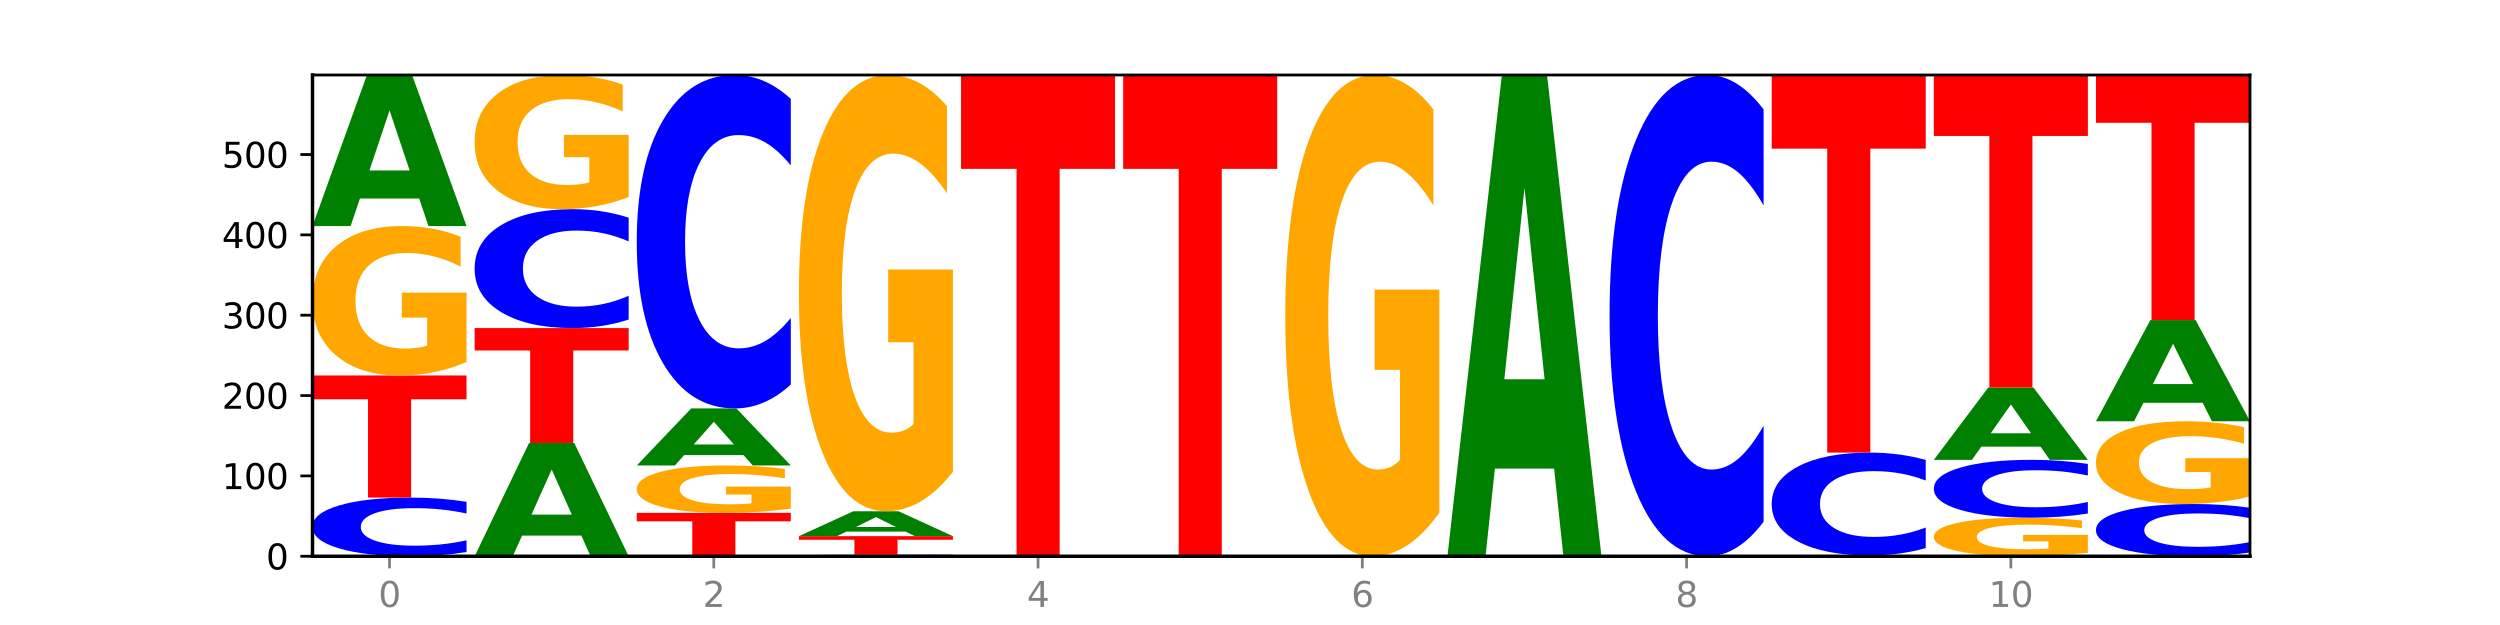 <?xml version="1.0" encoding="utf-8" standalone="no"?>
<!DOCTYPE svg PUBLIC "-//W3C//DTD SVG 1.1//EN"
  "http://www.w3.org/Graphics/SVG/1.1/DTD/svg11.dtd">
<svg xmlns:xlink="http://www.w3.org/1999/xlink" width="720pt" height="180pt" viewBox="0 0 720 180" xmlns="http://www.w3.org/2000/svg" version="1.1">
 <defs>
  <style type="text/css">*{stroke-linejoin: round; stroke-linecap: butt}</style>
 </defs>
 <g id="figure_1">
  <g id="patch_1">
   <path d="M 0 180 
L 720 180 
L 720 0 
L 0 0 
z
" style="fill: #ffffff"/>
  </g>
  <g id="axes_1">
   <g id="patch_2">
    <path d="M 90 160.2 
L 648 160.2 
L 648 21.6 
L 90 21.6 
z
" style="fill: #ffffff"/>
   </g>
   <g id="line2d_1">
    <path d="M 90 160.2 
L 648 160.2 
" clip-path="url(#p8792bf0e42)" style="fill: none; stroke: #000000; stroke-width: 0.5; stroke-linecap: square"/>
   </g>
   <g id="patch_3">
    <path d="M 134.36 158.989 
Q 130.649 159.589 126.637 159.893 
Q 122.624 160.2 118.254 160.2 
Q 105.222 160.2 97.611 157.925 
Q 90 155.65 90 151.76 
Q 90 147.855 97.611 145.584 
Q 105.222 143.309 118.254 143.309 
Q 122.624 143.309 126.637 143.616 
Q 130.649 143.919 134.36 144.52 
L 134.36 147.887 
Q 130.616 147.091 126.983 146.721 
Q 123.351 146.351 119.339 146.351 
Q 112.141 146.351 108.017 147.792 
Q 103.904 149.23 103.904 151.76 
Q 103.904 154.279 108.017 155.72 
Q 112.141 157.157 119.339 157.157 
Q 123.351 157.157 126.983 156.788 
Q 130.616 156.414 134.36 155.619 
L 134.36 158.989 
z
" clip-path="url(#p8792bf0e42)" style="fill: #0000ff"/>
   </g>
   <g id="patch_4">
    <path d="M 90 108.138 
L 134.36 108.138 
L 134.36 114.997 
L 118.401 114.997 
L 118.401 143.309 
L 105.99 143.309 
L 105.99 114.997 
L 90 114.997 
L 90 108.138 
z
" clip-path="url(#p8792bf0e42)" style="fill: #ff0000"/>
   </g>
   <g id="patch_5">
    <path d="M 134.36 104.244 
Q 129.886 106.191 125.074 107.169 
Q 120.263 108.138 115.133 108.138 
Q 103.541 108.138 96.77 102.342 
Q 90 96.545 90 86.633 
Q 90 76.604 96.89 70.852 
Q 103.789 65.101 115.789 65.101 
Q 120.412 65.101 124.647 65.883 
Q 128.892 66.656 132.65 68.185 
L 132.65 76.765 
Q 128.773 74.8 124.935 73.831 
Q 121.098 72.853 117.24 72.853 
Q 110.102 72.853 106.235 76.427 
Q 102.367 79.992 102.367 86.633 
Q 102.367 93.211 106.096 96.803 
Q 109.824 100.386 116.684 100.386 
Q 118.553 100.386 120.153 100.181 
Q 121.754 99.968 123.026 99.524 
L 123.026 91.469 
L 115.719 91.469 
L 115.719 84.295 
L 134.36 84.295 
L 134.36 104.244 
z
" clip-path="url(#p8792bf0e42)" style="fill: #ffa600"/>
   </g>
   <g id="patch_6">
    <path d="M 120.728 57.176 
L 103.668 57.176 
L 100.974 65.101 
L 90 65.101 
L 105.672 21.6 
L 118.687 21.6 
L 134.36 65.101 
L 123.395 65.101 
L 120.728 57.176 
z
M 106.389 49.102 
L 117.98 49.102 
L 112.194 31.799 
L 106.389 49.102 
z
" clip-path="url(#p8792bf0e42)" style="fill: #008000"/>
   </g>
   <g id="patch_7">
    <path d="M 167.423 154.257 
L 150.363 154.257 
L 147.669 160.2 
L 136.695 160.2 
L 152.367 127.575 
L 165.382 127.575 
L 181.054 160.2 
L 170.089 160.2 
L 167.423 154.257 
z
M 153.083 148.201 
L 164.675 148.201 
L 158.888 135.224 
L 153.083 148.201 
z
" clip-path="url(#p8792bf0e42)" style="fill: #008000"/>
   </g>
   <g id="patch_8">
    <path d="M 136.695 94.486 
L 181.054 94.486 
L 181.054 100.94 
L 165.095 100.94 
L 165.095 127.575 
L 152.685 127.575 
L 152.685 100.94 
L 136.695 100.94 
L 136.695 94.486 
z
" clip-path="url(#p8792bf0e42)" style="fill: #ff0000"/>
   </g>
   <g id="patch_9">
    <path d="M 181.054 92.032 
Q 177.344 93.249 173.331 93.864 
Q 169.319 94.486 164.949 94.486 
Q 151.917 94.486 144.306 89.874 
Q 136.695 85.262 136.695 77.375 
Q 136.695 69.459 144.306 64.854 
Q 151.917 60.241 164.949 60.241 
Q 169.319 60.241 173.331 60.864 
Q 177.344 61.479 181.054 62.696 
L 181.054 69.522 
Q 177.31 67.91 173.678 67.16 
Q 170.045 66.41 166.033 66.41 
Q 158.835 66.41 154.711 69.331 
Q 150.598 72.246 150.598 77.375 
Q 150.598 82.482 154.711 85.404 
Q 158.835 88.318 166.033 88.318 
Q 170.045 88.318 173.678 87.568 
Q 177.31 86.811 181.054 85.198 
L 181.054 92.032 
z
" clip-path="url(#p8792bf0e42)" style="fill: #0000ff"/>
   </g>
   <g id="patch_10">
    <path d="M 181.054 56.745 
Q 176.581 58.493 171.769 59.371 
Q 166.957 60.241 161.827 60.241 
Q 150.235 60.241 143.465 55.037 
Q 136.695 49.833 136.695 40.933 
Q 136.695 31.929 143.584 26.764 
Q 150.484 21.6 162.483 21.6 
Q 167.106 21.6 171.341 22.302 
Q 175.586 22.997 179.344 24.37 
L 179.344 32.073 
Q 175.467 30.308 171.63 29.438 
Q 167.792 28.56 163.935 28.56 
Q 156.797 28.56 152.929 31.769 
Q 149.062 34.97 149.062 40.933 
Q 149.062 46.839 152.79 50.064 
Q 156.518 53.281 163.378 53.281 
Q 165.247 53.281 166.848 53.097 
Q 168.448 52.906 169.721 52.507 
L 169.721 45.275 
L 162.414 45.275 
L 162.414 38.833 
L 181.054 38.833 
L 181.054 56.745 
z
" clip-path="url(#p8792bf0e42)" style="fill: #ffa600"/>
   </g>
   <g id="patch_11">
    <path d="M 183.389 147.705 
L 227.749 147.705 
L 227.749 150.142 
L 211.79 150.142 
L 211.79 160.2 
L 199.379 160.2 
L 199.379 150.142 
L 183.389 150.142 
L 183.389 147.705 
z
" clip-path="url(#p8792bf0e42)" style="fill: #ff0000"/>
   </g>
   <g id="patch_12">
    <path d="M 227.749 146.47 
Q 223.275 147.088 218.463 147.398 
Q 213.652 147.705 208.522 147.705 
Q 196.93 147.705 190.159 145.867 
Q 183.389 144.028 183.389 140.884 
Q 183.389 137.703 190.279 135.878 
Q 197.178 134.053 209.178 134.053 
Q 213.801 134.053 218.036 134.302 
Q 222.281 134.547 226.039 135.032 
L 226.039 137.753 
Q 222.162 137.13 218.324 136.823 
Q 214.487 136.512 210.629 136.512 
Q 203.491 136.512 199.624 137.646 
Q 195.757 138.777 195.757 140.884 
Q 195.757 142.97 199.485 144.11 
Q 203.213 145.246 210.073 145.246 
Q 211.942 145.246 213.542 145.181 
Q 215.143 145.114 216.415 144.973 
L 216.415 142.418 
L 209.108 142.418 
L 209.108 140.142 
L 227.749 140.142 
L 227.749 146.47 
z
" clip-path="url(#p8792bf0e42)" style="fill: #ffa600"/>
   </g>
   <g id="patch_13">
    <path d="M 214.117 131.061 
L 197.057 131.061 
L 194.363 134.053 
L 183.389 134.053 
L 199.062 117.625 
L 212.077 117.625 
L 227.749 134.053 
L 216.784 134.053 
L 214.117 131.061 
z
M 199.778 128.012 
L 211.369 128.012 
L 205.583 121.477 
L 199.778 128.012 
z
" clip-path="url(#p8792bf0e42)" style="fill: #008000"/>
   </g>
   <g id="patch_14">
    <path d="M 227.749 110.742 
Q 224.038 114.154 220.026 115.879 
Q 216.014 117.625 211.644 117.625 
Q 198.612 117.625 191 104.692 
Q 183.389 91.759 183.389 69.642 
Q 183.389 47.446 191 34.533 
Q 198.612 21.6 211.644 21.6 
Q 216.014 21.6 220.026 23.346 
Q 224.038 25.071 227.749 28.483 
L 227.749 47.625 
Q 224.005 43.102 220.372 40.999 
Q 216.74 38.897 212.728 38.897 
Q 205.53 38.897 201.406 47.089 
Q 197.293 55.261 197.293 69.642 
Q 197.293 83.964 201.406 92.156 
Q 205.53 100.328 212.728 100.328 
Q 216.74 100.328 220.372 98.226 
Q 224.005 96.103 227.749 91.581 
L 227.749 110.742 
z
" clip-path="url(#p8792bf0e42)" style="fill: #0000ff"/>
   </g>
   <g id="patch_15">
    <path d="M 274.444 160.167 
Q 270.733 160.183 266.721 160.192 
Q 262.708 160.2 258.338 160.2 
Q 245.306 160.2 237.695 160.138 
Q 230.084 160.075 230.084 159.969 
Q 230.084 159.862 237.695 159.8 
Q 245.306 159.737 258.338 159.737 
Q 262.708 159.737 266.721 159.746 
Q 270.733 159.754 274.444 159.77 
L 274.444 159.863 
Q 270.699 159.841 267.067 159.831 
Q 263.435 159.821 259.422 159.821 
Q 252.224 159.821 248.1 159.86 
Q 243.987 159.899 243.987 159.969 
Q 243.987 160.038 248.1 160.077 
Q 252.224 160.117 259.422 160.117 
Q 263.435 160.117 267.067 160.107 
Q 270.699 160.096 274.444 160.074 
L 274.444 160.167 
z
" clip-path="url(#p8792bf0e42)" style="fill: #0000ff"/>
   </g>
   <g id="patch_16">
    <path d="M 230.084 154.415 
L 274.444 154.415 
L 274.444 155.453 
L 258.484 155.453 
L 258.484 159.737 
L 246.074 159.737 
L 246.074 155.453 
L 230.084 155.453 
L 230.084 154.415 
z
" clip-path="url(#p8792bf0e42)" style="fill: #ff0000"/>
   </g>
   <g id="patch_17">
    <path d="M 260.812 153.109 
L 243.752 153.109 
L 241.058 154.415 
L 230.084 154.415 
L 245.756 147.242 
L 258.771 147.242 
L 274.444 154.415 
L 263.478 154.415 
L 260.812 153.109 
z
M 246.473 151.777 
L 258.064 151.777 
L 252.277 148.924 
L 246.473 151.777 
z
" clip-path="url(#p8792bf0e42)" style="fill: #008000"/>
   </g>
   <g id="patch_18">
    <path d="M 274.444 135.875 
Q 269.97 141.559 265.158 144.413 
Q 260.346 147.242 255.216 147.242 
Q 243.624 147.242 236.854 130.321 
Q 230.084 113.399 230.084 84.46 
Q 230.084 55.184 236.973 38.392 
Q 243.873 21.6 255.872 21.6 
Q 260.495 21.6 264.73 23.884 
Q 268.976 26.142 272.734 30.606 
L 272.734 55.651 
Q 268.856 49.916 265.019 47.087 
Q 261.181 44.232 257.324 44.232 
Q 250.186 44.232 246.318 54.665 
Q 242.451 65.073 242.451 84.46 
Q 242.451 103.666 246.179 114.151 
Q 249.907 124.611 256.767 124.611 
Q 258.636 124.611 260.237 124.014 
Q 261.837 123.391 263.11 122.093 
L 263.11 98.579 
L 255.803 98.579 
L 255.803 77.634 
L 274.444 77.634 
L 274.444 135.875 
z
" clip-path="url(#p8792bf0e42)" style="fill: #ffa600"/>
   </g>
   <g id="patch_19">
    <path d="M 276.778 21.6 
L 321.138 21.6 
L 321.138 48.631 
L 305.179 48.631 
L 305.179 160.2 
L 292.768 160.2 
L 292.768 48.631 
L 276.778 48.631 
L 276.778 21.6 
z
" clip-path="url(#p8792bf0e42)" style="fill: #ff0000"/>
   </g>
   <g id="patch_20">
    <path d="M 323.473 21.6 
L 367.833 21.6 
L 367.833 48.631 
L 351.873 48.631 
L 351.873 160.2 
L 339.463 160.2 
L 339.463 48.631 
L 323.473 48.631 
L 323.473 21.6 
z
" clip-path="url(#p8792bf0e42)" style="fill: #ff0000"/>
   </g>
   <g id="patch_21">
    <path d="M 414.527 147.66 
Q 410.053 153.93 405.242 157.079 
Q 400.43 160.2 395.3 160.2 
Q 383.708 160.2 376.938 141.533 
Q 370.167 122.866 370.167 90.943 
Q 370.167 58.648 377.057 40.124 
Q 383.956 21.6 395.956 21.6 
Q 400.579 21.6 404.814 24.119 
Q 409.059 26.61 412.817 31.535 
L 412.817 59.163 
Q 408.94 52.836 405.102 49.715 
Q 401.265 46.566 397.408 46.566 
Q 390.269 46.566 386.402 58.075 
Q 382.535 69.556 382.535 90.943 
Q 382.535 112.129 386.263 123.696 
Q 389.991 135.234 396.851 135.234 
Q 398.72 135.234 400.321 134.576 
Q 401.921 133.889 403.194 132.457 
L 403.194 106.518 
L 395.887 106.518 
L 395.887 83.413 
L 414.527 83.413 
L 414.527 147.66 
z
" clip-path="url(#p8792bf0e42)" style="fill: #ffa600"/>
   </g>
   <g id="patch_22">
    <path d="M 447.59 134.951 
L 430.53 134.951 
L 427.836 160.2 
L 416.862 160.2 
L 432.534 21.6 
L 445.549 21.6 
L 461.222 160.2 
L 450.257 160.2 
L 447.59 134.951 
z
M 433.251 109.228 
L 444.842 109.228 
L 439.055 54.096 
L 433.251 109.228 
z
" clip-path="url(#p8792bf0e42)" style="fill: #008000"/>
   </g>
   <g id="patch_23">
    <path d="M 507.916 150.265 
Q 504.206 155.19 500.193 157.681 
Q 496.181 160.2 491.811 160.2 
Q 478.779 160.2 471.168 141.533 
Q 463.556 122.866 463.556 90.943 
Q 463.556 58.905 471.168 40.267 
Q 478.779 21.6 491.811 21.6 
Q 496.181 21.6 500.193 24.119 
Q 504.206 26.61 507.916 31.535 
L 507.916 59.163 
Q 504.172 52.635 500.54 49.601 
Q 496.907 46.566 492.895 46.566 
Q 485.697 46.566 481.573 58.39 
Q 477.46 70.186 477.46 90.943 
Q 477.46 111.614 481.573 123.439 
Q 485.697 135.234 492.895 135.234 
Q 496.907 135.234 500.54 132.199 
Q 504.172 129.136 507.916 122.608 
L 507.916 150.265 
z
" clip-path="url(#p8792bf0e42)" style="fill: #0000ff"/>
   </g>
   <g id="patch_24">
    <path d="M 554.611 160.179 
Q 550.137 160.19 545.325 160.195 
Q 540.514 160.2 535.384 160.2 
Q 523.792 160.2 517.021 160.169 
Q 510.251 160.138 510.251 160.084 
Q 510.251 160.03 517.141 160 
Q 524.04 159.969 536.04 159.969 
Q 540.663 159.969 544.898 159.973 
Q 549.143 159.977 552.901 159.985 
L 552.901 160.031 
Q 549.024 160.021 545.186 160.016 
Q 541.349 160.01 537.491 160.01 
Q 530.353 160.01 526.486 160.03 
Q 522.619 160.049 522.619 160.084 
Q 522.619 160.12 526.347 160.139 
Q 530.075 160.158 536.935 160.158 
Q 538.804 160.158 540.404 160.157 
Q 542.005 160.156 543.277 160.154 
L 543.277 160.11 
L 535.97 160.11 
L 535.97 160.072 
L 554.611 160.072 
L 554.611 160.179 
z
" clip-path="url(#p8792bf0e42)" style="fill: #ffa600"/>
   </g>
   <g id="patch_25">
    <path d="M 554.611 157.846 
Q 550.9 158.898 546.888 159.43 
Q 542.875 159.969 538.505 159.969 
Q 525.474 159.969 517.862 155.98 
Q 510.251 151.991 510.251 145.169 
Q 510.251 138.323 517.862 134.34 
Q 525.474 130.351 538.505 130.351 
Q 542.875 130.351 546.888 130.89 
Q 550.9 131.422 554.611 132.474 
L 554.611 138.378 
Q 550.867 136.983 547.234 136.335 
Q 543.602 135.686 539.59 135.686 
Q 532.392 135.686 528.268 138.213 
Q 524.155 140.734 524.155 145.169 
Q 524.155 149.586 528.268 152.113 
Q 532.392 154.634 539.59 154.634 
Q 543.602 154.634 547.234 153.985 
Q 550.867 153.331 554.611 151.936 
L 554.611 157.846 
z
" clip-path="url(#p8792bf0e42)" style="fill: #0000ff"/>
   </g>
   <g id="patch_26">
    <path d="M 510.251 21.6 
L 554.611 21.6 
L 554.611 42.81 
L 538.652 42.81 
L 538.652 130.351 
L 526.241 130.351 
L 526.241 42.81 
L 510.251 42.81 
L 510.251 21.6 
z
" clip-path="url(#p8792bf0e42)" style="fill: #ff0000"/>
   </g>
   <g id="patch_27">
    <path d="M 601.305 159.195 
Q 596.832 159.698 592.02 159.95 
Q 587.208 160.2 582.078 160.2 
Q 570.486 160.2 563.716 158.704 
Q 556.946 157.208 556.946 154.65 
Q 556.946 152.062 563.835 150.578 
Q 570.735 149.093 582.734 149.093 
Q 587.357 149.093 591.592 149.295 
Q 595.838 149.495 599.595 149.89 
L 599.595 152.104 
Q 595.718 151.597 591.881 151.346 
Q 588.043 151.094 584.186 151.094 
Q 577.048 151.094 573.18 152.016 
Q 569.313 152.936 569.313 154.65 
Q 569.313 156.348 573.041 157.275 
Q 576.769 158.199 583.629 158.199 
Q 585.498 158.199 587.099 158.147 
Q 588.699 158.092 589.972 157.977 
L 589.972 155.898 
L 582.665 155.898 
L 582.665 154.047 
L 601.305 154.047 
L 601.305 159.195 
z
" clip-path="url(#p8792bf0e42)" style="fill: #ffa600"/>
   </g>
   <g id="patch_28">
    <path d="M 601.305 147.899 
Q 597.595 148.491 593.582 148.791 
Q 589.57 149.093 585.2 149.093 
Q 572.168 149.093 564.557 146.85 
Q 556.946 144.606 556.946 140.769 
Q 556.946 136.918 564.557 134.678 
Q 572.168 132.434 585.2 132.434 
Q 589.57 132.434 593.582 132.737 
Q 597.595 133.036 601.305 133.628 
L 601.305 136.949 
Q 597.561 136.164 593.929 135.799 
Q 590.297 135.435 586.284 135.435 
Q 579.086 135.435 574.962 136.856 
Q 570.849 138.274 570.849 140.769 
Q 570.849 143.253 574.962 144.675 
Q 579.086 146.093 586.284 146.093 
Q 590.297 146.093 593.929 145.728 
Q 597.561 145.36 601.305 144.575 
L 601.305 147.899 
z
" clip-path="url(#p8792bf0e42)" style="fill: #0000ff"/>
   </g>
   <g id="patch_29">
    <path d="M 587.674 128.64 
L 570.614 128.64 
L 567.92 132.434 
L 556.946 132.434 
L 572.618 111.609 
L 585.633 111.609 
L 601.305 132.434 
L 590.34 132.434 
L 587.674 128.64 
z
M 573.335 124.775 
L 584.926 124.775 
L 579.139 116.492 
L 573.335 124.775 
z
" clip-path="url(#p8792bf0e42)" style="fill: #008000"/>
   </g>
   <g id="patch_30">
    <path d="M 556.946 21.6 
L 601.305 21.6 
L 601.305 39.154 
L 585.346 39.154 
L 585.346 111.609 
L 572.936 111.609 
L 572.936 39.154 
L 556.946 39.154 
L 556.946 21.6 
z
" clip-path="url(#p8792bf0e42)" style="fill: #ff0000"/>
   </g>
   <g id="patch_31">
    <path d="M 648 159.122 
Q 644.289 159.656 640.277 159.927 
Q 636.265 160.2 631.895 160.2 
Q 618.863 160.2 611.251 158.174 
Q 603.64 156.149 603.64 152.685 
Q 603.64 149.208 611.251 147.186 
Q 618.863 145.16 631.895 145.16 
Q 636.265 145.16 640.277 145.433 
Q 644.289 145.704 648 146.238 
L 648 149.236 
Q 644.256 148.528 640.623 148.198 
Q 636.991 147.869 632.979 147.869 
Q 625.781 147.869 621.657 149.152 
Q 617.544 150.432 617.544 152.685 
Q 617.544 154.928 621.657 156.211 
Q 625.781 157.491 632.979 157.491 
Q 636.991 157.491 640.623 157.162 
Q 644.256 156.829 648 156.121 
L 648 159.122 
z
" clip-path="url(#p8792bf0e42)" style="fill: #0000ff"/>
   </g>
   <g id="patch_32">
    <path d="M 648 143.004 
Q 643.526 144.082 638.714 144.623 
Q 633.903 145.16 628.773 145.16 
Q 617.181 145.16 610.41 141.95 
Q 603.64 138.74 603.64 133.251 
Q 603.64 127.698 610.53 124.512 
Q 617.429 121.327 629.429 121.327 
Q 634.052 121.327 638.287 121.76 
Q 642.532 122.189 646.29 123.036 
L 646.29 127.786 
Q 642.413 126.698 638.575 126.162 
Q 634.738 125.62 630.88 125.62 
Q 623.742 125.62 619.875 127.599 
Q 616.008 129.573 616.008 133.251 
Q 616.008 136.894 619.736 138.883 
Q 623.464 140.867 630.324 140.867 
Q 632.193 140.867 633.793 140.754 
Q 635.394 140.636 636.666 140.389 
L 636.666 135.929 
L 629.359 135.929 
L 629.359 131.956 
L 648 131.956 
L 648 143.004 
z
" clip-path="url(#p8792bf0e42)" style="fill: #ffa600"/>
   </g>
   <g id="patch_33">
    <path d="M 634.368 116.016 
L 617.308 116.016 
L 614.614 121.327 
L 603.64 121.327 
L 619.313 92.173 
L 632.328 92.173 
L 648 121.327 
L 637.035 121.327 
L 634.368 116.016 
z
M 620.029 110.605 
L 631.62 110.605 
L 625.834 99.008 
L 620.029 110.605 
z
" clip-path="url(#p8792bf0e42)" style="fill: #008000"/>
   </g>
   <g id="patch_34">
    <path d="M 603.64 21.6 
L 648 21.6 
L 648 35.364 
L 632.041 35.364 
L 632.041 92.173 
L 619.63 92.173 
L 619.63 35.364 
L 603.64 35.364 
L 603.64 21.6 
z
" clip-path="url(#p8792bf0e42)" style="fill: #ff0000"/>
   </g>
   <g id="matplotlib.axis_1">
    <g id="xtick_1">
     <g id="line2d_2">
      <defs>
       <path id="mcb7dab15e7" d="M 0 0 
L 0 3.5 
" style="stroke: #808080; stroke-width: 0.8"/>
      </defs>
      <g>
       <use xlink:href="#mcb7dab15e7" x="112.18" y="160.2" style="fill: #808080; stroke: #808080; stroke-width: 0.8"/>
      </g>
     </g>
     <g id="text_1">
      <!-- 0 -->
      <g style="fill: #808080" transform="translate(108.999 174.798) scale(0.1 -0.1)">
       <defs>
        <path id="DejaVuSans-30" d="M 2034 4250 
Q 1547 4250 1301 3770 
Q 1056 3291 1056 2328 
Q 1056 1369 1301 889 
Q 1547 409 2034 409 
Q 2525 409 2770 889 
Q 3016 1369 3016 2328 
Q 3016 3291 2770 3770 
Q 2525 4250 2034 4250 
z
M 2034 4750 
Q 2819 4750 3233 4129 
Q 3647 3509 3647 2328 
Q 3647 1150 3233 529 
Q 2819 -91 2034 -91 
Q 1250 -91 836 529 
Q 422 1150 422 2328 
Q 422 3509 836 4129 
Q 1250 4750 2034 4750 
z
" transform="scale(0.016)"/>
       </defs>
       <use xlink:href="#DejaVuSans-30"/>
      </g>
     </g>
    </g>
    <g id="xtick_2">
     <g id="line2d_3">
      <g>
       <use xlink:href="#mcb7dab15e7" x="205.569" y="160.2" style="fill: #808080; stroke: #808080; stroke-width: 0.8"/>
      </g>
     </g>
     <g id="text_2">
      <!-- 2 -->
      <g style="fill: #808080" transform="translate(202.388 174.798) scale(0.1 -0.1)">
       <defs>
        <path id="DejaVuSans-32" d="M 1228 531 
L 3431 531 
L 3431 0 
L 469 0 
L 469 531 
Q 828 903 1448 1529 
Q 2069 2156 2228 2338 
Q 2531 2678 2651 2914 
Q 2772 3150 2772 3378 
Q 2772 3750 2511 3984 
Q 2250 4219 1831 4219 
Q 1534 4219 1204 4116 
Q 875 4013 500 3803 
L 500 4441 
Q 881 4594 1212 4672 
Q 1544 4750 1819 4750 
Q 2544 4750 2975 4387 
Q 3406 4025 3406 3419 
Q 3406 3131 3298 2873 
Q 3191 2616 2906 2266 
Q 2828 2175 2409 1742 
Q 1991 1309 1228 531 
z
" transform="scale(0.016)"/>
       </defs>
       <use xlink:href="#DejaVuSans-32"/>
      </g>
     </g>
    </g>
    <g id="xtick_3">
     <g id="line2d_4">
      <g>
       <use xlink:href="#mcb7dab15e7" x="298.958" y="160.2" style="fill: #808080; stroke: #808080; stroke-width: 0.8"/>
      </g>
     </g>
     <g id="text_3">
      <!-- 4 -->
      <g style="fill: #808080" transform="translate(295.777 174.798) scale(0.1 -0.1)">
       <defs>
        <path id="DejaVuSans-34" d="M 2419 4116 
L 825 1625 
L 2419 1625 
L 2419 4116 
z
M 2253 4666 
L 3047 4666 
L 3047 1625 
L 3713 1625 
L 3713 1100 
L 3047 1100 
L 3047 0 
L 2419 0 
L 2419 1100 
L 313 1100 
L 313 1709 
L 2253 4666 
z
" transform="scale(0.016)"/>
       </defs>
       <use xlink:href="#DejaVuSans-34"/>
      </g>
     </g>
    </g>
    <g id="xtick_4">
     <g id="line2d_5">
      <g>
       <use xlink:href="#mcb7dab15e7" x="392.347" y="160.2" style="fill: #808080; stroke: #808080; stroke-width: 0.8"/>
      </g>
     </g>
     <g id="text_4">
      <!-- 6 -->
      <g style="fill: #808080" transform="translate(389.166 174.798) scale(0.1 -0.1)">
       <defs>
        <path id="DejaVuSans-36" d="M 2113 2584 
Q 1688 2584 1439 2293 
Q 1191 2003 1191 1497 
Q 1191 994 1439 701 
Q 1688 409 2113 409 
Q 2538 409 2786 701 
Q 3034 994 3034 1497 
Q 3034 2003 2786 2293 
Q 2538 2584 2113 2584 
z
M 3366 4563 
L 3366 3988 
Q 3128 4100 2886 4159 
Q 2644 4219 2406 4219 
Q 1781 4219 1451 3797 
Q 1122 3375 1075 2522 
Q 1259 2794 1537 2939 
Q 1816 3084 2150 3084 
Q 2853 3084 3261 2657 
Q 3669 2231 3669 1497 
Q 3669 778 3244 343 
Q 2819 -91 2113 -91 
Q 1303 -91 875 529 
Q 447 1150 447 2328 
Q 447 3434 972 4092 
Q 1497 4750 2381 4750 
Q 2619 4750 2861 4703 
Q 3103 4656 3366 4563 
z
" transform="scale(0.016)"/>
       </defs>
       <use xlink:href="#DejaVuSans-36"/>
      </g>
     </g>
    </g>
    <g id="xtick_5">
     <g id="line2d_6">
      <g>
       <use xlink:href="#mcb7dab15e7" x="485.736" y="160.2" style="fill: #808080; stroke: #808080; stroke-width: 0.8"/>
      </g>
     </g>
     <g id="text_5">
      <!-- 8 -->
      <g style="fill: #808080" transform="translate(482.555 174.798) scale(0.1 -0.1)">
       <defs>
        <path id="DejaVuSans-38" d="M 2034 2216 
Q 1584 2216 1326 1975 
Q 1069 1734 1069 1313 
Q 1069 891 1326 650 
Q 1584 409 2034 409 
Q 2484 409 2743 651 
Q 3003 894 3003 1313 
Q 3003 1734 2745 1975 
Q 2488 2216 2034 2216 
z
M 1403 2484 
Q 997 2584 770 2862 
Q 544 3141 544 3541 
Q 544 4100 942 4425 
Q 1341 4750 2034 4750 
Q 2731 4750 3128 4425 
Q 3525 4100 3525 3541 
Q 3525 3141 3298 2862 
Q 3072 2584 2669 2484 
Q 3125 2378 3379 2068 
Q 3634 1759 3634 1313 
Q 3634 634 3220 271 
Q 2806 -91 2034 -91 
Q 1263 -91 848 271 
Q 434 634 434 1313 
Q 434 1759 690 2068 
Q 947 2378 1403 2484 
z
M 1172 3481 
Q 1172 3119 1398 2916 
Q 1625 2713 2034 2713 
Q 2441 2713 2670 2916 
Q 2900 3119 2900 3481 
Q 2900 3844 2670 4047 
Q 2441 4250 2034 4250 
Q 1625 4250 1398 4047 
Q 1172 3844 1172 3481 
z
" transform="scale(0.016)"/>
       </defs>
       <use xlink:href="#DejaVuSans-38"/>
      </g>
     </g>
    </g>
    <g id="xtick_6">
     <g id="line2d_7">
      <g>
       <use xlink:href="#mcb7dab15e7" x="579.126" y="160.2" style="fill: #808080; stroke: #808080; stroke-width: 0.8"/>
      </g>
     </g>
     <g id="text_6">
      <!-- 10 -->
      <g style="fill: #808080" transform="translate(572.763 174.798) scale(0.1 -0.1)">
       <defs>
        <path id="DejaVuSans-31" d="M 794 531 
L 1825 531 
L 1825 4091 
L 703 3866 
L 703 4441 
L 1819 4666 
L 2450 4666 
L 2450 531 
L 3481 531 
L 3481 0 
L 794 0 
L 794 531 
z
" transform="scale(0.016)"/>
       </defs>
       <use xlink:href="#DejaVuSans-31"/>
       <use xlink:href="#DejaVuSans-30" x="63.623"/>
      </g>
     </g>
    </g>
   </g>
   <g id="matplotlib.axis_2">
    <g id="ytick_1">
     <g id="line2d_8">
      <defs>
       <path id="m54681ff7b2" d="M 0 0 
L -3.5 0 
" style="stroke: #000000; stroke-width: 0.8"/>
      </defs>
      <g>
       <use xlink:href="#m54681ff7b2" x="90" y="160.2" style="stroke: #000000; stroke-width: 0.8"/>
      </g>
     </g>
     <g id="text_7">
      <!-- 0 -->
      <g transform="translate(76.638 163.999) scale(0.1 -0.1)">
       <use xlink:href="#DejaVuSans-30"/>
      </g>
     </g>
    </g>
    <g id="ytick_2">
     <g id="line2d_9">
      <g>
       <use xlink:href="#m54681ff7b2" x="90" y="137.061" style="stroke: #000000; stroke-width: 0.8"/>
      </g>
     </g>
     <g id="text_8">
      <!-- 100 -->
      <g transform="translate(63.913 140.861) scale(0.1 -0.1)">
       <use xlink:href="#DejaVuSans-31"/>
       <use xlink:href="#DejaVuSans-30" x="63.623"/>
       <use xlink:href="#DejaVuSans-30" x="127.246"/>
      </g>
     </g>
    </g>
    <g id="ytick_3">
     <g id="line2d_10">
      <g>
       <use xlink:href="#m54681ff7b2" x="90" y="113.923" style="stroke: #000000; stroke-width: 0.8"/>
      </g>
     </g>
     <g id="text_9">
      <!-- 200 -->
      <g transform="translate(63.913 117.722) scale(0.1 -0.1)">
       <use xlink:href="#DejaVuSans-32"/>
       <use xlink:href="#DejaVuSans-30" x="63.623"/>
       <use xlink:href="#DejaVuSans-30" x="127.246"/>
      </g>
     </g>
    </g>
    <g id="ytick_4">
     <g id="line2d_11">
      <g>
       <use xlink:href="#m54681ff7b2" x="90" y="90.784" style="stroke: #000000; stroke-width: 0.8"/>
      </g>
     </g>
     <g id="text_10">
      <!-- 300 -->
      <g transform="translate(63.913 94.584) scale(0.1 -0.1)">
       <defs>
        <path id="DejaVuSans-33" d="M 2597 2516 
Q 3050 2419 3304 2112 
Q 3559 1806 3559 1356 
Q 3559 666 3084 287 
Q 2609 -91 1734 -91 
Q 1441 -91 1130 -33 
Q 819 25 488 141 
L 488 750 
Q 750 597 1062 519 
Q 1375 441 1716 441 
Q 2309 441 2620 675 
Q 2931 909 2931 1356 
Q 2931 1769 2642 2001 
Q 2353 2234 1838 2234 
L 1294 2234 
L 1294 2753 
L 1863 2753 
Q 2328 2753 2575 2939 
Q 2822 3125 2822 3475 
Q 2822 3834 2567 4026 
Q 2313 4219 1838 4219 
Q 1578 4219 1281 4162 
Q 984 4106 628 3988 
L 628 4550 
Q 988 4650 1302 4700 
Q 1616 4750 1894 4750 
Q 2613 4750 3031 4423 
Q 3450 4097 3450 3541 
Q 3450 3153 3228 2886 
Q 3006 2619 2597 2516 
z
" transform="scale(0.016)"/>
       </defs>
       <use xlink:href="#DejaVuSans-33"/>
       <use xlink:href="#DejaVuSans-30" x="63.623"/>
       <use xlink:href="#DejaVuSans-30" x="127.246"/>
      </g>
     </g>
    </g>
    <g id="ytick_5">
     <g id="line2d_12">
      <g>
       <use xlink:href="#m54681ff7b2" x="90" y="67.646" style="stroke: #000000; stroke-width: 0.8"/>
      </g>
     </g>
     <g id="text_11">
      <!-- 400 -->
      <g transform="translate(63.913 71.445) scale(0.1 -0.1)">
       <use xlink:href="#DejaVuSans-34"/>
       <use xlink:href="#DejaVuSans-30" x="63.623"/>
       <use xlink:href="#DejaVuSans-30" x="127.246"/>
      </g>
     </g>
    </g>
    <g id="ytick_6">
     <g id="line2d_13">
      <g>
       <use xlink:href="#m54681ff7b2" x="90" y="44.507" style="stroke: #000000; stroke-width: 0.8"/>
      </g>
     </g>
     <g id="text_12">
      <!-- 500 -->
      <g transform="translate(63.913 48.306) scale(0.1 -0.1)">
       <defs>
        <path id="DejaVuSans-35" d="M 691 4666 
L 3169 4666 
L 3169 4134 
L 1269 4134 
L 1269 2991 
Q 1406 3038 1543 3061 
Q 1681 3084 1819 3084 
Q 2600 3084 3056 2656 
Q 3513 2228 3513 1497 
Q 3513 744 3044 326 
Q 2575 -91 1722 -91 
Q 1428 -91 1123 -41 
Q 819 9 494 109 
L 494 744 
Q 775 591 1075 516 
Q 1375 441 1709 441 
Q 2250 441 2565 725 
Q 2881 1009 2881 1497 
Q 2881 1984 2565 2268 
Q 2250 2553 1709 2553 
Q 1456 2553 1204 2497 
Q 953 2441 691 2322 
L 691 4666 
z
" transform="scale(0.016)"/>
       </defs>
       <use xlink:href="#DejaVuSans-35"/>
       <use xlink:href="#DejaVuSans-30" x="63.623"/>
       <use xlink:href="#DejaVuSans-30" x="127.246"/>
      </g>
     </g>
    </g>
   </g>
   <g id="patch_35">
    <path d="M 90 160.2 
L 90 21.6 
" style="fill: none; stroke: #000000; stroke-linejoin: miter; stroke-linecap: square"/>
   </g>
   <g id="patch_36">
    <path d="M 648 160.2 
L 648 21.6 
" style="fill: none; stroke: #000000; stroke-width: 0.8; stroke-linejoin: miter; stroke-linecap: square"/>
   </g>
   <g id="patch_37">
    <path d="M 90 160.2 
L 648 160.2 
" style="fill: none; stroke: #000000; stroke-linejoin: miter; stroke-linecap: square"/>
   </g>
   <g id="patch_38">
    <path d="M 90 21.6 
L 648 21.6 
" style="fill: none; stroke: #000000; stroke-width: 0.8; stroke-linejoin: miter; stroke-linecap: square"/>
   </g>
  </g>
 </g>
 <defs>
  <clipPath id="p8792bf0e42">
   <rect x="90" y="21.6" width="558" height="138.6"/>
  </clipPath>
 </defs>
</svg>
